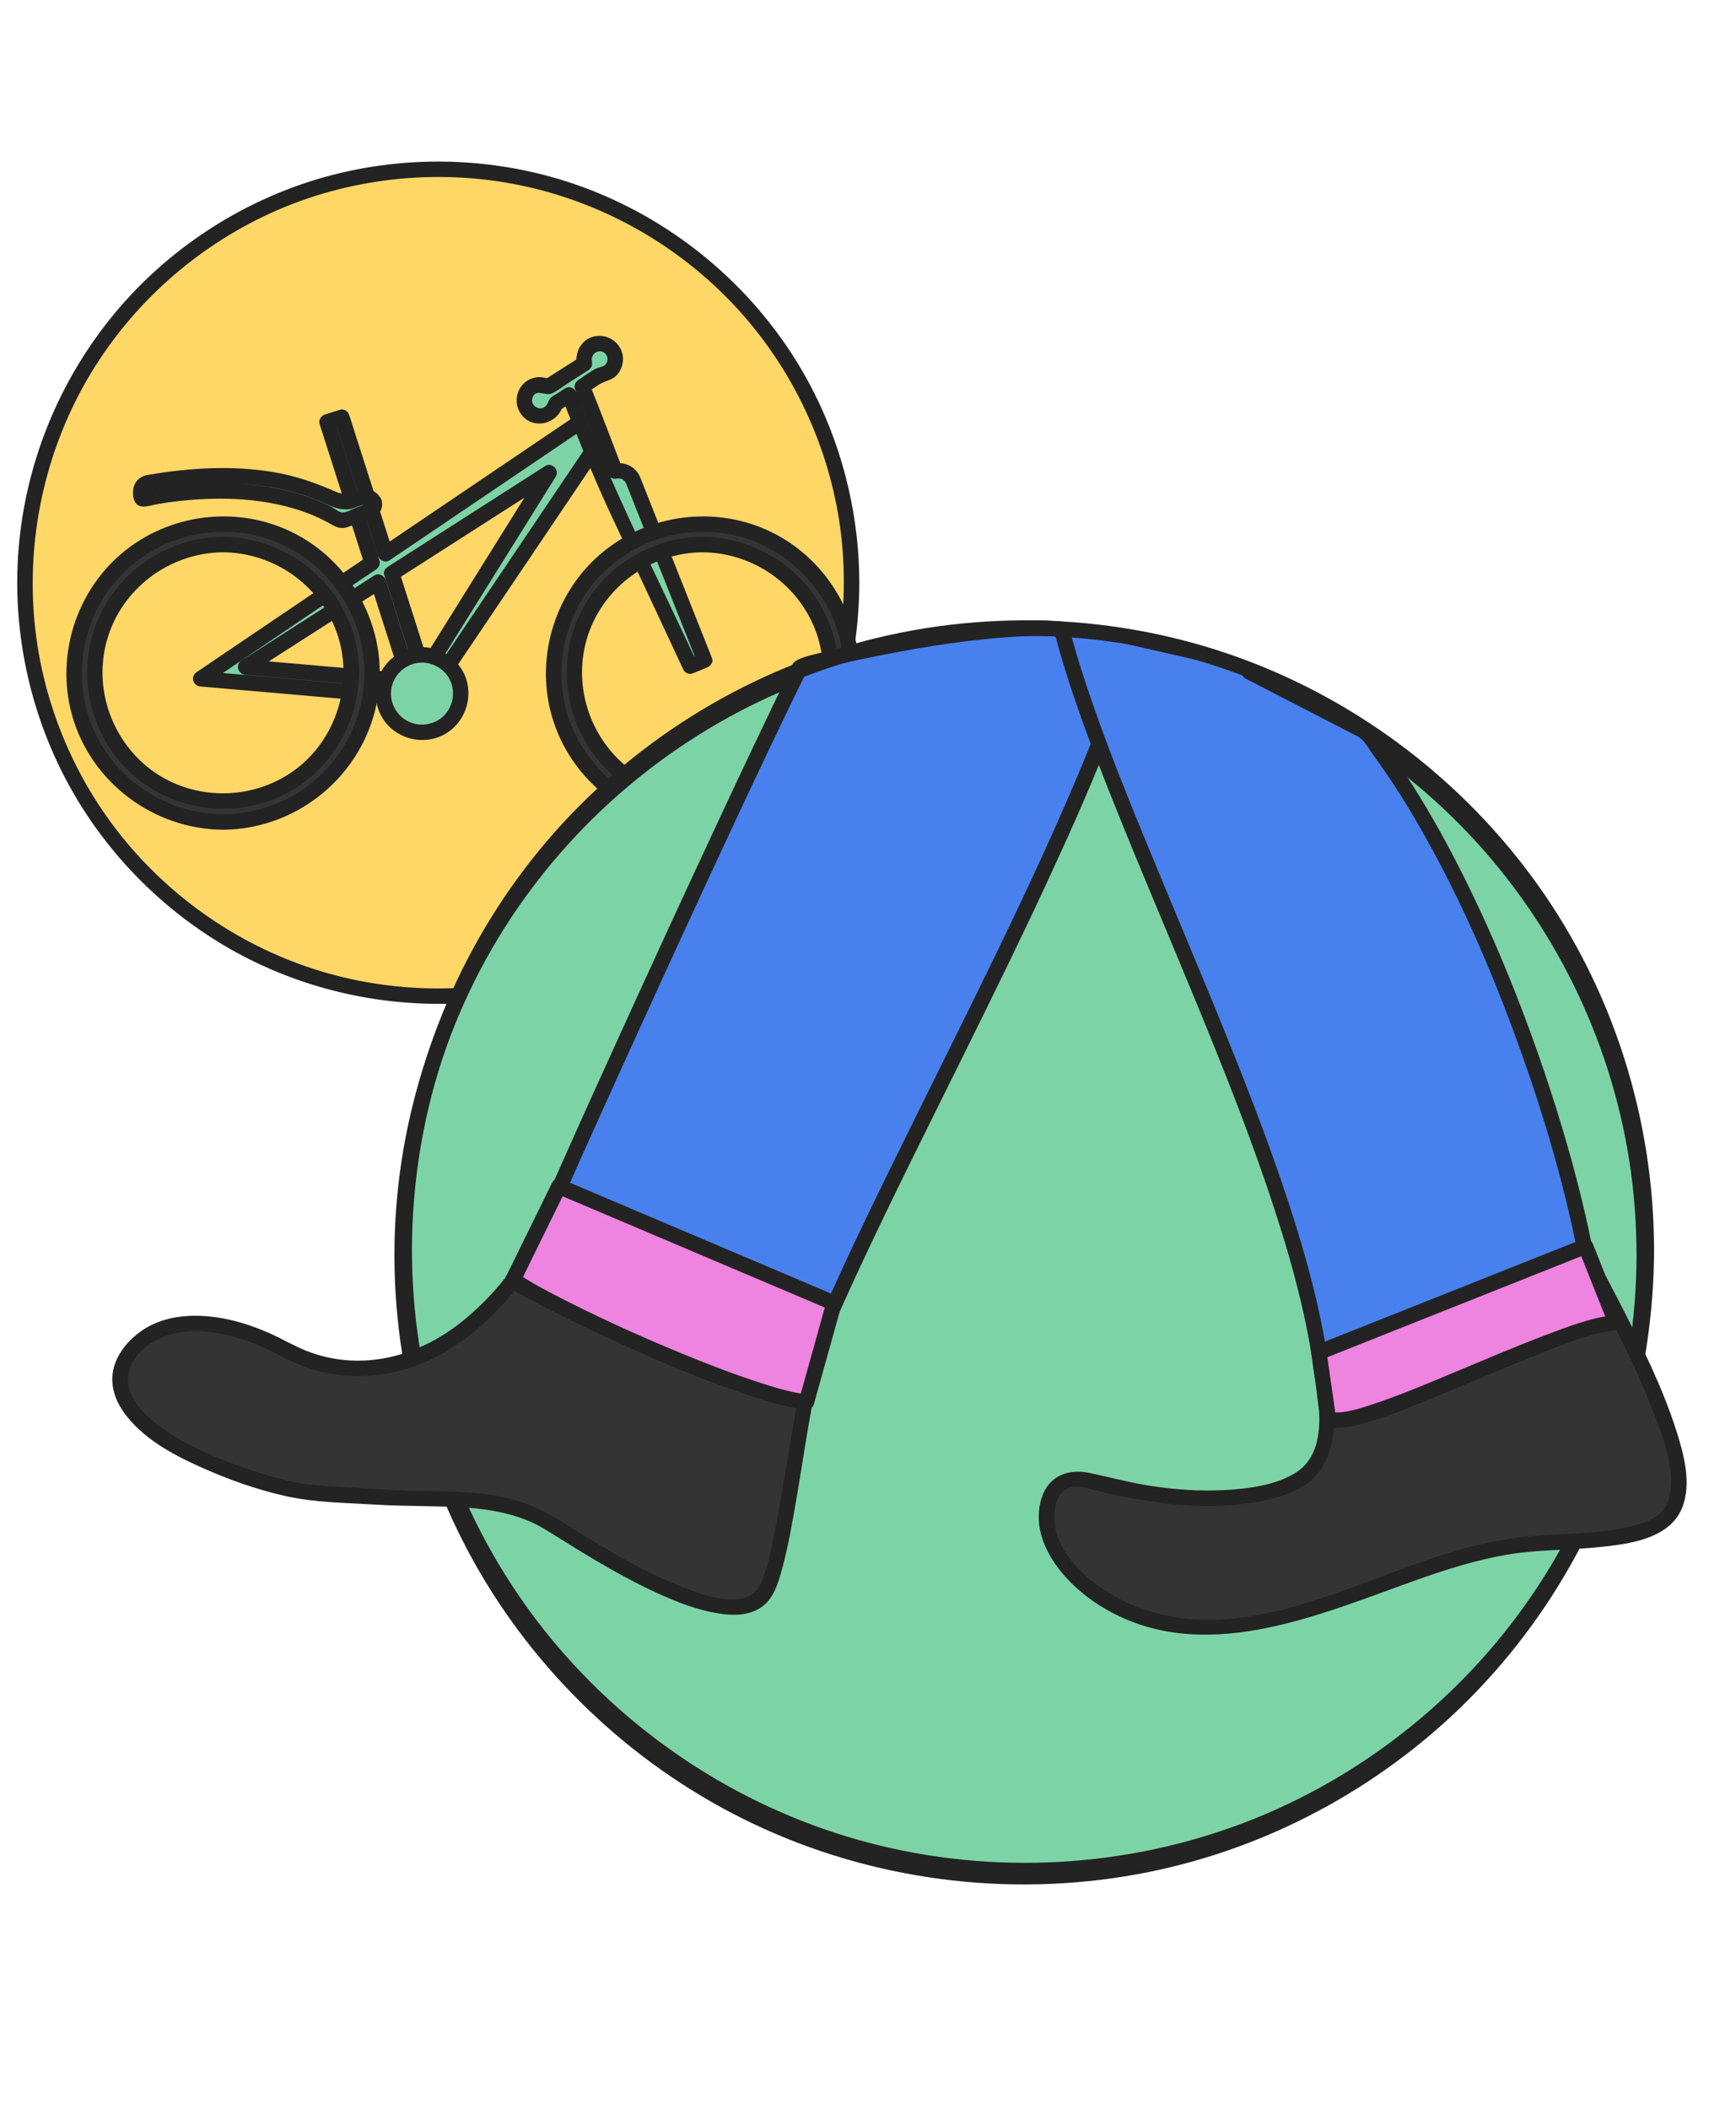 <?xml version="1.0" encoding="UTF-8"?>
<svg xmlns="http://www.w3.org/2000/svg" id="Layer_3" viewBox="0 0 280 340">
  <circle cx="70.687" cy="93.956" r="66.664" style="fill:#fed767;"></circle>
  <path d="m136.104,93.956c-.035,13.554-4.233,26.828-12.078,37.89-7.609,10.73-18.53,19.085-30.895,23.579-12.864,4.676-27.091,5.21-40.265,1.49-12.736-3.596-24.175-11.117-32.619-21.295-8.548-10.303-13.781-23.245-14.785-36.595-1.019-13.545,2.166-27.205,9.19-38.841,6.806-11.276,16.998-20.333,28.973-25.809,12.451-5.694,26.719-7.27,40.126-4.535,13.023,2.656,25.036,9.311,34.224,18.911,9.217,9.631,15.315,21.993,17.373,35.162.519,3.321.749,6.683.758,10.043.004,1.605,2.499,1.608,2.494,0-.036-14.014-4.368-27.858-12.514-39.283-7.943-11.139-19.137-19.739-31.978-24.477-13.392-4.941-28.343-5.471-42.066-1.559-13.163,3.753-25.076,11.57-33.767,22.143-8.842,10.757-14.211,24.048-15.294,37.933-1.097,14.064,2.284,28.352,9.602,40.413,7.066,11.646,17.662,21.095,30.084,26.7,12.976,5.856,27.623,7.493,41.58,4.683,13.476-2.713,25.991-9.66,35.491-19.586,9.533-9.961,15.945-22.794,18.041-36.432.536-3.489.812-7.007.821-10.537.004-1.605-2.49-1.608-2.494,0Z" style="fill:#232323;"></path>
  <g id="BPbxa9">
    <path d="m96.724,71.019l-2.787-2.884.246-.502-.442.299-.004-.004-.007.011-31.56,21.338-7.036-22.008-2.382.762,7.259,22.706-27.66,18.701,33.34,2.899.216-2.491-26.31-2.288,21.41-13.707,5.871,18.362,2.382-.761-.672-2.102,1.597,1.03,26.54-39.36Zm-33.538,21.436l25.385-16.252-20.224,32.397-5.162-16.145Z" style="fill:#7cd4a6;"></path>
    <path d="m97.606,70.137c-.929-.961-1.858-1.923-2.787-2.884l.195,1.511.246-.502c.503-1.029-.589-2.461-1.706-1.706l-.442.299,1.511.195-.004-.004c-.571-.597-1.542-.412-1.959.252.422-.674.578-.482.229-.293-.236.128-.457.309-.68.46l-2.286,1.546c-2.506,1.694-5.011,3.388-7.517,5.082-5.67,3.833-11.34,7.667-17.009,11.5l-3.857,2.607,1.832.745c-2.047-6.404-4.095-12.808-6.142-19.212l-.894-2.796c-.199-.622-.87-1.084-1.534-.871l-2.382.762c-.622.199-1.084.87-.871,1.534,2.114,6.613,4.229,13.227,6.343,19.84.305.955.611,1.91.916,2.865l.573-1.409c-8.088,5.468-16.176,10.937-24.264,16.405-1.132.765-2.264,1.531-3.396,2.296-1.058.715-.611,2.216.63,2.324,9.749.848,19.498,1.695,29.247,2.543,1.364.119,2.729.237,4.093.356.712.062,1.193-.624,1.247-1.247l.216-2.491c.062-.712-.624-1.193-1.247-1.247-7.682-.668-15.365-1.336-23.047-2.004-1.088-.095-2.176-.189-3.263-.284l.63,2.324c6.236-3.992,12.472-7.985,18.708-11.977.901-.577,1.801-1.153,2.702-1.73l-1.832-.745c1.957,6.121,3.914,12.242,5.871,18.362.199.622.87,1.084,1.534.871.794-.254,1.588-.508,2.382-.761.622-.199,1.084-.87.871-1.534l-.672-2.102-1.832,1.409,1.597,1.03c.592.382,1.343.092,1.706-.447,2.981-4.42,5.961-8.841,8.942-13.261,4.776-7.084,9.553-14.167,14.329-21.251,1.09-1.616,2.18-3.232,3.269-4.849.9-1.335-1.26-2.584-2.154-1.259-2.981,4.42-5.961,8.841-8.942,13.261-4.776,7.084-9.553,14.167-14.329,21.251-1.09,1.616-2.18,3.232-3.269,4.849l1.706-.447-1.597-1.03c-.902-.582-2.159.386-1.832,1.409l.672,2.102.871-1.534-2.382.761,1.534.871c-1.957-6.121-3.914-12.242-5.871-18.362-.235-.736-1.127-1.197-1.832-.745-6.236,3.992-12.472,7.985-18.708,11.977-.901.577-1.801,1.153-2.702,1.73-1.087.696-.588,2.218.63,2.324,7.682.668,15.365,1.336,23.047,2.004,1.088.095,2.176.189,3.263.284l-1.247-1.247-.216,2.491,1.247-1.247c-9.749-.848-19.498-1.695-29.247-2.543-1.364-.119-2.729-.237-4.093-.356l.63,2.324c8.088-5.468,16.176-10.937,24.264-16.405,1.132-.765,2.264-1.531,3.396-2.296.446-.301.748-.861.573-1.409-2.114-6.613-4.229-13.227-6.343-19.84-.305-.955-.611-1.91-.916-2.865l-.871,1.534,2.382-.762-1.534-.871c2.047,6.404,4.095,12.808,6.142,19.212l.894,2.796c.23.72,1.136,1.216,1.832.745,9.327-6.306,18.654-12.612,27.982-18.918l2.687-1.817c.433-.293,1.062-.609,1.346-1.061l-1.959.252.004.004c.36.377,1.065.497,1.511.195l.442-.299-1.706-1.706-.246.502c-.25.511-.211,1.091.195,1.511.929.961,1.858,1.923,2.787,2.884,1.118,1.157,2.88-.609,1.764-1.764Z" style="fill:#232323;"></path>
    <path d="m63.815,93.532c7.405-4.741,14.809-9.481,22.214-14.222,1.057-.677,2.114-1.354,3.171-2.03l-1.706-1.706c-5.894,9.442-11.788,18.883-17.682,28.325-.847,1.357-1.695,2.715-2.542,4.072.76.099,1.52.199,2.28.298-1.72-5.382-3.441-10.763-5.162-16.145-.487-1.523-2.896-.872-2.405.663,1.72,5.382,3.441,10.763,5.162,16.145.329,1.028,1.701,1.224,2.28.298,5.894-9.442,11.788-18.883,17.682-28.325.847-1.357,1.695-2.715,2.542-4.072.652-1.045-.656-2.379-1.706-1.706-7.405,4.741-14.809,9.481-22.214,14.222-1.057.677-2.114,1.354-3.171,2.03-1.348.863-.098,3.023,1.259,2.154Z" style="fill:#232323;"></path>
    <path d="m102.101,77.408c-.46-1.158-1.713-1.762-2.886-1.442-3.644-9.455-4.856-12.566-5.29-13.636l2.966-1.888c.452-.033.901-.184,1.296-.468,1.137-.818,1.395-2.403.577-3.54-.818-1.137-2.403-1.396-3.54-.577-.892.642-1.24,1.755-.956,2.754l-5.896,3.752c-.838-.484-1.915-.466-2.751.135-1.137.818-1.395,2.403-.577,3.54s2.403,1.396,3.541.577c.529-.381.865-.929.994-1.519l2.221-1.413c.794,1.977,3.503,8.634,5.238,13.136l14.287,30.576,2.316-.945-11.539-29.042Z" style="fill:#7cd4a6;"></path>
    <path d="m103.178,76.779c-.804-1.679-2.519-2.373-4.295-2.015l1.534.871c-1.753-4.548-3.461-9.118-5.29-13.636l-.573,1.409c.901-.573,1.836-1.377,2.816-1.792.686-.29,1.454-.454,2.079-1.103.722-.751,1.086-1.803,1.029-2.837-.118-2.131-2.086-3.729-4.179-3.51-2.396.251-3.71,2.539-3.234,4.777l.573-1.409c-1.965,1.251-3.931,2.501-5.896,3.752h1.259c-1.507-.733-3.273-.672-4.529.55-1.12,1.091-1.456,2.804-.827,4.232,1.478,3.354,6.155,2.706,7.134-.64l-.573.745,2.221-1.413-1.832-.745c2.488,6.188,4.873,12.385,7.695,18.425l9.377,20.067c.859,1.839,1.719,3.678,2.578,5.517.209.447.938.765,1.409.573.772-.315,1.544-.63,2.316-.945.57-.232,1.143-.849.871-1.534-3.367-8.474-6.733-16.947-10.1-25.421-.48-1.207-.959-2.414-1.439-3.621-.586-1.474-2.999-.831-2.405.663,3.367,8.474,6.733,16.947,10.1,25.421.48,1.207.959,2.414,1.439,3.621l.871-1.534c-.772.315-1.544.63-2.316.945l1.409.573c-4.718-10.097-9.684-20.112-14.166-30.316-1.883-4.286-3.483-8.746-5.233-13.098-.285-.709-1.087-1.22-1.832-.745l-1.612,1.026c-.194.123-.415.236-.596.38-.53.419-.507,1.031-.965,1.475-.933.905-2.521-.083-2.122-1.322.525-1.632,2.1-.248,3.132-.727,1.026-.476,1.991-1.267,2.943-1.873l2.948-1.876c.492-.313.693-.848.573-1.409-.29-1.363,1.464-2.308,2.295-1.076.325.482.29,1.093-.083,1.536-.396.471-.928.398-1.439.638-1.029.483-1.988,1.265-2.948,1.876-.422.269-.782.893-.573,1.409,1.829,4.518,3.537,9.088,5.29,13.636.256.664.816,1.016,1.534.871.723-.146,1.179.245,1.478.868.693,1.447,2.845.183,2.154-1.259Z" style="fill:#232323;"></path>
    <path d="m35.973,132.533c-13.254,0-24.036-10.782-24.036-24.036s10.783-24.036,24.036-24.036,24.036,10.782,24.036,24.036c0,4.249-1.124,8.425-3.25,12.077-2.079,3.572-5.062,6.567-8.625,8.66-3.673,2.158-7.878,3.299-12.161,3.299Zm0-44.738c-11.415,0-20.702,9.287-20.702,20.702s9.287,20.702,20.702,20.702c3.689,0,7.31-.982,10.471-2.839,3.071-1.805,5.641-4.385,7.433-7.463,1.83-3.143,2.797-6.739,2.797-10.399,0-11.415-9.287-20.702-20.702-20.702Z" style="fill:#343434;"></path>
    <path d="m35.973,131.286c-8.951-.064-17.154-5.36-20.835-13.54-3.702-8.228-1.985-18.193,4.161-24.767,6.139-6.567,15.72-8.945,24.216-5.99,8.283,2.881,14.4,10.67,15.157,19.42.543,6.273-1.502,12.615-5.73,17.301-4.346,4.816-10.494,7.517-16.969,7.577-1.604.015-1.608,2.509,0,2.494,12.769-.117,23.61-9.739,25.114-22.443,1.199-10.13-4.164-20.271-13.128-25.097-8.873-4.777-19.92-3.724-27.783,2.538-7.822,6.229-11.247,16.854-8.567,26.486,3.021,10.858,13.144,18.435,24.364,18.515,1.605.012,1.607-2.483,0-2.494Z" style="fill:#232323;"></path>
    <path d="m35.973,86.548c-8.715.073-16.748,5.3-20.181,13.346-3.415,8.004-1.679,17.471,4.324,23.765,6.566,6.883,17.072,8.691,25.604,4.505,9.289-4.557,14.149-15.48,11.432-25.441-2.586-9.483-11.402-16.093-21.178-16.175-1.606-.013-1.607,2.481,0,2.494,7.622.064,14.601,4.544,17.761,11.502,3.732,8.217,1.033,18.355-6.266,23.658-7.07,5.136-17.028,4.941-23.789-.632-5.928-4.887-8.522-12.93-6.433-20.346,2.348-8.338,10.111-14.109,18.727-14.181,1.604-.013,1.608-2.508,0-2.494Z" style="fill:#232323;"></path>
    <path d="m113.315,132.533c-13.254,0-24.036-10.782-24.036-24.036s10.783-24.036,24.036-24.036,24.036,10.782,24.036,24.036c0,4.249-1.124,8.425-3.25,12.077-2.079,3.572-5.062,6.567-8.625,8.66-3.673,2.158-7.878,3.299-12.161,3.299Zm0-44.738c-11.415,0-20.702,9.287-20.702,20.702s9.287,20.702,20.702,20.702c3.689,0,7.31-.982,10.471-2.839,3.071-1.805,5.641-4.385,7.433-7.463,1.83-3.143,2.797-6.739,2.797-10.399,0-11.415-9.287-20.702-20.702-20.702Z" style="fill:#343434;"></path>
    <path d="m113.315,131.286c-8.951-.064-17.154-5.36-20.835-13.54-3.702-8.228-1.985-18.193,4.161-24.767,6.139-6.567,15.72-8.945,24.216-5.99,8.283,2.881,14.4,10.67,15.157,19.42.543,6.273-1.502,12.615-5.73,17.301-4.346,4.816-10.495,7.517-16.969,7.577-1.604.015-1.608,2.509,0,2.494,12.769-.117,23.611-9.739,25.114-22.443,1.199-10.13-4.164-20.271-13.128-25.097-8.873-4.777-19.92-3.724-27.783,2.538-7.822,6.229-11.247,16.854-8.567,26.486,3.021,10.858,13.144,18.435,24.364,18.515,1.605.012,1.607-2.483,0-2.494Z" style="fill:#232323;"></path>
    <path d="m113.315,86.548c-8.715.073-16.748,5.3-20.181,13.346-3.415,8.004-1.679,17.471,4.324,23.765,6.566,6.883,17.072,8.69,25.604,4.505,9.289-4.557,14.148-15.48,11.432-25.441-2.586-9.483-11.402-16.093-21.178-16.175-1.606-.013-1.607,2.481,0,2.494,7.622.064,14.601,4.544,17.761,11.502,3.732,8.217,1.033,18.355-6.266,23.658-7.07,5.136-17.028,4.941-23.789-.632-5.928-4.887-8.522-12.93-6.433-20.346,2.348-8.338,10.111-14.109,18.727-14.181,1.604-.013,1.608-2.508,0-2.494Z" style="fill:#232323;"></path>
    <path d="m60.376,81.103h0c-.278-.792-1.146-1.208-1.937-.93l-1.386.487c-1.087.382-2.283.31-3.315-.204-5.052-2.518-11.2-3.792-18.318-3.792-.086,0-.171 0-.257.001-3.178.014-8.866.792-11.301,1.155-.665.099-1.157.67-1.157,1.342v.879c0,.253.233.443.481.391l.007-.002c4.501-.945,20.06-3.498,31.306,3.297.32.193.709.233,1.061.109l4.215-1.481c.511-.18.78-.74.6-1.251Z" style="fill:#7cd4a6;"></path>
    <path d="m61.453,80.473c-.616-1.314-2.022-1.872-3.393-1.486-1.379.388-2.397.952-3.858.31-3.294-1.448-6.57-2.593-10.136-3.186-6.718-1.118-13.517-.677-20.204.456-1.426.242-2.323,1.2-2.405,2.659-.066,1.164.291,2.486,1.728,2.452.775-.019,1.599-.299,2.362-.428,1.037-.176,2.079-.325,3.124-.443,6.208-.702,12.652-.597,18.681,1.174,1.912.561,3.763,1.294,5.515,2.247.873.475,1.623,1.029,2.665.88.343-.049.653-.172.978-.287,2.021-.71,5.584-1.188,5.069-4.049-.284-1.577-2.688-.909-2.405.663-.054-.298.417-.149.126-.232-.075-.022-.314.11-.387.136l-1.459.512c-.608.214-1.561.778-2.208.776-.528-.002-1.327-.67-1.8-.911-.778-.395-1.577-.749-2.384-1.078-1.52-.62-3.089-1.115-4.685-1.5-5.679-1.373-11.643-1.484-17.432-.855-1.218.132-2.434.296-3.644.493-.454.074-.908.153-1.361.238-.216.041-.434.097-.652.126-.146.02-.499.007-.336.022l.882.365c.093.506.133.601.119.285v-.423c.092-.3-.155-.096.241-.367.338-.231,1.407-.203,1.805-.258,1.502-.206,3.007-.39,4.515-.544,3.503-.358,6.985-.394,10.492-.026,3.606.378,7.222,1.204,10.565,2.627,1.655.705,3.11,1.563,4.983,1.244.714-.122,2.372-1.131,2.747-.332.681,1.452,2.832.187,2.154-1.259Z" style="fill:#232323;"></path>
    <path d="m68.068,105.579c-3.453,0-6.252,2.799-6.252,6.252,0,3.453,2.799,6.252,6.252,6.252,3.453,0,6.252-2.799,6.252-6.252,0-3.453-2.799-6.252-6.252-6.252Z" style="fill:#7cd4a6;"></path>
    <path d="m68.068,104.332c-3.151.043-5.923,1.982-7.041,4.926-1.096,2.89-.164,6.352,2.221,8.311,2.433,1.998,5.923,2.34,8.651.709,2.726-1.629,4.081-4.796,3.523-7.894-.631-3.509-3.854-6.006-7.355-6.054-1.606-.022-1.606,2.472,0,2.494,2.055.028,3.985,1.287,4.692,3.251.731,2.028.116,4.324-1.574,5.677-1.613,1.292-3.925,1.426-5.692.371-1.752-1.047-2.73-3.141-2.362-5.16.436-2.393,2.518-4.106,4.935-4.139,1.604-.022,1.608-2.517,0-2.494Z" style="fill:#232323;"></path>
  </g>
  <circle cx="165.03" cy="202.429" r="100.171" style="fill:#7cd4a6;"></circle>
  <path d="m263.955,202.429c-.035,20.551-6.45,40.727-18.388,57.467-11.532,16.171-28.005,28.739-46.68,35.516-19.493,7.074-41.072,7.846-61.018,2.165-19.2-5.468-36.456-16.845-49.175-32.217-12.884-15.574-20.765-35.08-22.296-55.235-1.559-20.518,3.286-41.237,13.945-58.851,10.315-17.047,25.76-30.754,43.896-39.001,18.869-8.581,40.438-10.935,60.733-6.761,19.639,4.04,37.763,14.112,51.612,28.605,13.893,14.54,23.113,33.201,26.214,53.071.787,5.04,1.15,10.141,1.159,15.241.003,1.605,2.497,1.608,2.494,0-.036-20.957-6.55-41.649-18.729-58.726-11.872-16.647-28.656-29.504-47.857-36.548-19.964-7.324-42.212-8.103-62.658-2.28-19.689,5.607-37.487,17.298-50.484,33.112-13.211,16.074-21.245,35.993-22.818,56.746-1.591,20.983,3.443,42.259,14.371,60.251,10.549,17.369,26.336,31.439,44.856,39.824,19.381,8.775,41.318,11.223,62.171,7.012,20.154-4.07,38.847-14.455,53.045-29.314,14.249-14.912,23.795-34.108,26.908-54.51.786-5.153,1.187-10.353,1.196-15.566.003-1.605-2.492-1.608-2.494,0Z" style="fill:#232323;"></path>
  <path d="m182.495,103.69c-6.268,27.476-41.136,88.191-51.549,115.407-.414,1.082-43.55-6.63-42.86-22.554.035-.813,27.773-62.172,40.984-88.984-.61-.419,28.653-7.401,42.16-6.1" style="fill:#4881ee;"></path>
  <path d="m181.292,103.359c-2.072,9.011-5.715,17.686-9.387,26.14-4.739,10.912-9.924,21.628-15.17,32.304-5.28,10.745-10.667,21.438-15.882,32.214-2.236,4.619-4.441,9.254-6.548,13.934-.922,2.047-1.821,4.104-2.691,6.174-.398.947-.789,1.896-1.17,2.85-.171.428-.379.861-.513,1.302-.15.493-.015.103.229-.128.031-.029.441-.274.313-.183.1-.071.324.003.014-.017-.148-.01-.299-.003-.447-.01-.416-.018-.831-.065-1.244-.114-.937-.11-2.347-.349-3.534-.574-3.653-.692-7.27-1.588-10.835-2.644-4.135-1.225-8.226-2.664-12.126-4.513-3.511-1.665-7.038-3.645-9.772-6.451-1.066-1.094-2.028-2.348-2.611-3.772-.254-.622-.446-1.297-.536-1.963-.046-.34-.044-.679-.057-1.021-.013-.339.09-.386-.034-.03.007-.019.009-.04.017-.059.058-.141.108-.287.164-.429.046-.116.095-.231.142-.346.162-.394-.043.097.102-.243.377-.885.762-1.767,1.149-2.648,3.092-7.044,6.273-14.051,9.453-21.056,4.52-9.955,9.077-19.893,13.676-29.811,4.42-9.532,8.87-19.052,13.439-28.513.898-1.859,1.801-3.714,2.713-5.566.249-.507.213-1.095-.195-1.511l.003,1.727-.219.17c-0.0.001.053-.031.054-.03.01.023-.316.093-.044.021.227-.06.451-.151.676-.22.757-.23,1.524-.426,2.29-.619,2.497-.63,5.014-1.181,7.536-1.699,6.822-1.401,13.72-2.576,20.663-3.169,3.423-.292,6.89-.468,10.318-.152,1.598.147,1.588-2.348,0-2.494-7.083-.654-14.385.437-21.369,1.539-6.241.985-12.491,2.168-18.606,3.774-1.022.268-4.883,1.062-3.066,2.917l-.195-1.511c-4.453,9.042-8.739,18.168-13,27.302-4.819,10.33-9.584,20.686-14.312,31.058-3.643,7.992-7.274,15.991-10.836,24.02-.896,2.021-1.803,4.039-2.648,6.082-.816,1.973-.143,4.29.749,6.14,1.594,3.303,4.642,5.781,7.66,7.73,3.655,2.361,7.693,4.125,11.764,5.633,6.856,2.539,14.148,4.564,21.426,5.426.721.085,1.551.234,2.273.063,1.362-.324,1.697-2.548,2.156-3.674,1.755-4.312,3.686-8.553,5.656-12.77,4.945-10.586,10.192-21.03,15.379-31.499,5.55-11.201,11.087-22.412,16.278-33.785,4.326-9.477,8.583-19.095,11.65-29.066.565-1.838,1.079-3.692,1.511-5.567.359-1.562-2.045-2.229-2.405-.663h0Z" style="fill:#232323;"></path>
  <path d="m171.229,101.459c8.191,31.546,37.523,84.755,41.88,119.263.289,2.291,27.938-5.586,41.009-14.707.807-.563,2.116-1.175,1.946-2.145-4.142-23.634-18.364-64.114-35.919-85.942l-18.564-9.57" style="fill:#4881ee;"></path>
  <path d="m170.026,101.791c2.496,9.562,6.08,18.831,9.747,27.993,4.306,10.758,8.88,21.406,13.288,32.123,4.407,10.715,8.7,21.495,12.32,32.506,1.658,5.042,3.172,10.137,4.404,15.301.553,2.317,1.048,4.648,1.46,6.994.187,1.065.359,2.134.508,3.205.105.756.079,1.483.724,1.989.7.549,1.725.501,2.565.435,1.398-.11,2.788-.383,4.155-.683,4.239-.929,8.402-2.235,12.496-3.665,4.793-1.674,9.521-3.574,14.092-5.787,2.246-1.087,4.458-2.255,6.586-3.56.894-.548,1.757-1.14,2.631-1.72,1.015-.674,2.246-1.403,2.317-2.771.051-.985-.321-2.109-.51-3.077-.225-1.154-.464-2.305-.715-3.453-.542-2.48-1.139-4.948-1.778-7.405-1.361-5.232-2.912-10.414-4.611-15.546-3.75-11.325-8.197-22.457-13.515-33.141-2.499-5.021-5.203-9.948-8.205-14.687-1.425-2.249-2.918-4.456-4.5-6.599-.869-1.178-1.747-2.839-3.046-3.563-5.427-3.029-11.077-5.711-16.602-8.559l-1.63-.84c-1.425-.734-2.688,1.417-1.259,2.154,5.021,2.588,10.042,5.177,15.062,7.765.983.507,1.966,1.014,2.949,1.52,1.087.56,1.713,1.887,2.468,2.914,3.103,4.219,5.875,8.677,8.435,13.244,5.594,9.981,10.215,20.504,14.195,31.223,3.72,10.019,6.923,20.266,9.296,30.691.478,2.1.919,4.209,1.309,6.328.132.719.251.84-.37,1.29-.407.295-.846.558-1.262.841-.958.65-1.942,1.263-2.942,1.848-4.208,2.465-8.674,4.495-13.202,6.297-4.36,1.735-8.805,3.275-13.318,4.563-2.876.821-6.013,1.81-8.969,1.91-.195.007-.389.009-.584-0-.156-.007-.134-.054-.148-.019-.048.114-.386-.395.073.046-.197-.19.362.373.279.305-1.512-1.241.146.198.095.237.079-.059-.141-1.048-.16-1.189-.32-2.283-.731-4.552-1.206-6.808-1.019-4.841-2.326-9.619-3.782-14.346-3.257-10.577-7.244-20.92-11.389-31.176-4.276-10.581-8.772-21.072-13.102-31.631-3.81-9.289-7.565-18.636-10.547-28.23-.611-1.964-1.182-3.941-1.701-5.931-.405-1.552-2.812-.894-2.405.663h0Z" style="fill:#232323;"></path>
  <path d="m264.287,201.431c-.035,20.551-6.45,40.727-18.388,57.467-11.532,16.171-28.005,28.739-46.68,35.516-19.493,7.074-41.072,7.846-61.018,2.165-19.2-5.468-36.456-16.845-49.175-32.217-12.884-15.574-20.765-35.08-22.296-55.235-1.559-20.518,3.286-41.237,13.945-58.851,10.315-17.047,25.76-30.754,43.896-39.001,18.869-8.581,40.438-10.935,60.733-6.761,19.639,4.04,37.763,14.112,51.612,28.605,13.893,14.54,23.113,33.201,26.214,53.071.787,5.04,1.15,10.141,1.159,15.241.003,1.605,2.497,1.608,2.494,0-.036-20.957-6.55-41.649-18.729-58.726-11.872-16.647-28.656-29.504-47.857-36.548-19.964-7.324-42.212-8.103-62.658-2.28-19.689,5.607-37.487,17.298-50.484,33.112-13.211,16.074-21.245,35.993-22.818,56.746-1.591,20.983,3.443,42.259,14.371,60.251,10.549,17.369,26.336,31.439,44.856,39.824,19.381,8.775,41.318,11.223,62.171,7.012,20.154-4.07,38.847-14.455,53.045-29.314,14.249-14.912,23.795-34.108,26.908-54.51.786-5.153,1.187-10.353,1.196-15.566.003-1.605-2.492-1.608-2.494,0Z" style="fill:#232323;"></path>
  <path d="m88.418,195.38c-2.933,11.227-21.187,33.763-42.75,22.033-7.392-4.022-18.007-6.458-23.829-.381-4.908,5.123-1.997,10.243,3.765,14.381,5.762,4.138,18.752,8.985,25.836,9.355,7.406.387,9.15.716,16.564.865,4.083.082,13.763-.328,20.405,3.783,4.889,3.026,29.714,19.716,34.963,11.356,3.562-5.674,5.823-34.759,9.949-43.884-12.674-2.804-33.524-11.261-44.904-17.507Z" style="fill:#343434;"></path>
  <path d="m87.216,195.048c-1.855,6.946-6.936,13.297-12.404,17.785-6.986,5.733-16.007,8.333-24.726,5.216-2.416-.863-4.59-2.229-6.941-3.24-2.367-1.017-4.825-1.829-7.366-2.278-4.65-.823-9.737-.529-13.578,2.501-1.947,1.536-3.608,3.72-4,6.219-.37,2.363.459,4.661,1.842,6.561,2.929,4.021,7.53,6.554,11.97,8.57,4.541,2.063,9.302,3.783,14.178,4.856,4.669,1.028,9.536,1.053,14.293,1.346,4.454.275,8.912.191,13.364.408,4.907.239,9.955,1.027,14.192,3.662,5.386,3.349,10.733,6.742,16.463,9.49,3.271,1.568,6.692,3.047,10.26,3.783,2.573.531,5.633.799,7.939-.73,2.121-1.406,2.851-4.049,3.478-6.374.953-3.532,1.58-7.154,2.206-10.755,1.427-8.202,2.453-16.569,4.679-24.606.369-1.334.768-2.68,1.332-3.946.308-.691.113-1.64-.745-1.832-5.88-1.314-11.625-3.236-17.276-5.307-6.335-2.321-12.581-4.896-18.697-7.745-2.918-1.36-5.808-2.784-8.633-4.329-1.409-.771-2.669,1.383-1.259,2.154,11.29,6.175,23.487,11.102,35.735,15.012,3.12.996,6.27,1.906,9.467,2.621l-.745-1.832c-1.319,2.96-2.057,6.156-2.732,9.313-.866,4.046-1.556,8.127-2.242,12.207-.69,4.103-1.35,8.213-2.14,12.298-.574,2.972-1.114,6.08-2.253,8.901-2.096,5.191-9.642,2.178-13.44.649-6.362-2.56-12.303-6.17-18.084-9.825-3.105-1.963-6.19-3.556-9.826-4.351-4.251-.93-8.582-1.007-12.912-1.055-4.707-.052-9.391-.407-14.087-.698-2.376-.147-4.705-.248-7.042-.728-2.386-.49-4.734-1.165-7.043-1.937-4.444-1.486-8.888-3.304-12.869-5.799-3.766-2.36-9.052-6.914-6.065-11.773,2.669-4.342,8.031-5.302,12.726-4.663,2.439.332,4.835,1.042,7.118,1.952,2.309.92,4.424,2.231,6.717,3.183,8.41,3.492,17.577,2.106,25.1-2.818,6.388-4.181,11.826-10.431,14.978-17.4.587-1.297,1.104-2.625,1.472-4.001.415-1.553-1.991-2.215-2.405-.663Z" style="fill:#232323;"></path>
  <path d="m213.109,220.722c1.026,5.712,2.522,15.367-4.794,18.467-10.504,4.452-24.605,1.595-31.647-.197-1.392-.354-2.845-.752-4.238-.405-4.176,1.04-4.363,7.122-2.343,10.922,4.353,8.19,14.01,12.47,23.28,12.788,9.269.318,18.306-2.681,27.005-5.898,8.699-3.217,17.455-6.727,26.698-7.5,6.527-.546,13.244-.204,19.325-2.636,8.484-3.393,4.153-16.268-9.588-41.999-11.857,6.089-30.59,14.043-43.698,16.458Z" style="fill:#343434;"></path>
  <path d="m211.907,221.054c.903,5.044,2.328,13.015-2.839,16.333-3.268,2.099-7.809,2.655-11.6,2.859-4.025.217-8.079-.086-12.057-.709-3.274-.513-6.443-1.368-9.676-2.056-3.5-.745-6.67.532-7.757,4.106-2.12,6.973,3.788,13.709,9.222,17.163,16.357,10.398,35.548,1.536,51.799-4.197,4.584-1.617,9.249-3.066,14.048-3.89,4.806-.826,9.693-.711,14.534-1.191,4.799-.476,11.712-1.219,13.755-6.435,1.516-3.868.263-8.531-.938-12.304-2.274-7.145-5.69-13.945-9.104-20.597-1.117-2.177-2.257-4.342-3.409-6.501-.329-.617-1.125-.745-1.706-.447-6.918,3.545-14.03,6.732-21.272,9.556-7.173,2.797-14.543,5.358-22.128,6.777-1.576.295-.909,2.699.663,2.405,7.718-1.443,15.215-4.066,22.509-6.925,7.31-2.866,14.499-6.077,21.487-9.658l-1.706-.447c3.846,7.209,7.692,14.496,10.686,22.11,1.611,4.095,3.55,8.937,3.011,13.442-.158,1.323-.628,2.524-1.514,3.407-1.677,1.671-4.701,2.24-7.073,2.676-4.54.835-9.187.733-13.772,1.124-4.573.39-9.058,1.403-13.441,2.742-16.299,4.978-34.62,15.817-51.796,8.026-5.566-2.525-12.723-8.276-11.672-15.215.185-1.226.717-2.552,1.879-3.148,1.64-.841,3.629-.019,5.289.386,3.207.784,6.45,1.402,9.724,1.827,3.839.498,7.735.705,11.599.391,3.741-.305,7.821-.98,11.151-2.808,5.518-3.029,5.826-9.952,5.13-15.482-.168-1.333-.385-2.657-.621-3.979-.282-1.578-2.687-.909-2.405.663Z" style="fill:#232323;"></path>
  <path d="m260.625,213.219c-10.917,1.17-44.438,19.38-46.426,15.099l-1.476-10.285,43.008-17.101,4.893,12.287Z" style="fill:#ef83e0;"></path>
  <path d="m260.625,211.972c-3.912.442-7.703,1.902-11.359,3.289-4.92,1.866-9.76,3.938-14.614,5.966-4.391,1.834-8.788,3.708-13.309,5.205-1.521.504-3.088,1.011-4.681,1.233.084-.012-.428.044-.589.05-.144.006-.837.002-.515.013-.238-.008-.462-.008-.262-.036-.144.02-.166-.187.005.035-.157-.204.109.057.003.016.179.069.091.324.04-.161-.041-.387-.111-.773-.166-1.158l-.496-3.458c-.252-1.755-.504-3.51-.755-5.265l-.871,1.534c4.847-1.927,9.693-3.854,14.54-5.781,7.722-3.07,15.443-6.141,23.165-9.211,1.768-.703,3.536-1.406,5.303-2.109l-1.534-.871c1.631,4.096,3.262,8.191,4.893,12.287.587,1.474,3.0.831,2.405-.663-1.631-4.096-3.262-8.191-4.893-12.287-.228-.572-.853-1.142-1.534-.871-4.847,1.927-9.693,3.854-14.54,5.781-7.722,3.07-15.443,6.141-23.165,9.211-1.768.703-3.536,1.406-5.303,2.109-.689.274-.976.8-.871,1.534.217,1.511.433,3.021.65,4.532.263,1.835.386,3.762.799,5.569.605,2.65,4.527,1.651,6.302,1.191,4.34-1.125,8.526-2.919,12.663-4.621,5.043-2.075,10.05-4.239,15.118-6.251,4.281-1.699,9.069-3.809,13.572-4.318,1.577-.178,1.595-2.675,0-2.494Z" style="fill:#232323;"></path>
  <path d="m82.801,206.222c1.454,2.112,35.263,18.306,47.264,19.854l4.456-15.97-44.374-18.823-7.346,14.939Z" style="fill:#ef83e0;"></path>
  <path d="m81.724,206.851c1.013,1.378,2.993,2.208,4.448,3.001,3.01,1.639,6.093,3.145,9.19,4.61,7.824,3.702,15.805,7.181,23.987,10.018,3.486,1.209,7.047,2.354,10.716,2.843.534.071,1.07-.438,1.203-.916,1.485-5.323,2.971-10.646,4.456-15.97.132-.474-.076-1.197-.573-1.409-4.987-2.116-9.974-4.231-14.961-6.347-7.961-3.377-15.922-6.754-23.883-10.131-1.843-.782-3.686-1.564-5.53-2.346-.584-.248-1.38-.217-1.706.447-2.449,4.98-4.897,9.959-7.346,14.939-.706,1.435,1.445,2.701,2.154,1.259,2.449-4.98,4.897-9.959,7.346-14.939-.569.149-1.138.298-1.706.447,4.987,2.116,9.974,4.231,14.961,6.347,7.961,3.377,15.922,6.754,23.883,10.131,1.843.782,3.686,1.564,5.53,2.346l-.573-1.409c-1.485,5.323-2.971,10.646-4.456,15.97l1.203-.916c-2.97-.396-5.955-1.375-8.806-2.329-3.865-1.293-7.668-2.775-11.434-4.33-7.14-2.949-14.211-6.153-21.049-9.752-1.186-.624-2.369-1.261-3.517-1.953-.393-.237-.779-.483-1.157-.743-.323-.222-.063-.065-.166-.124-.116-.066-.364-.424-.057-.005-.941-1.28-3.106-.037-2.154,1.259Z" style="fill:#232323;"></path>
</svg>
